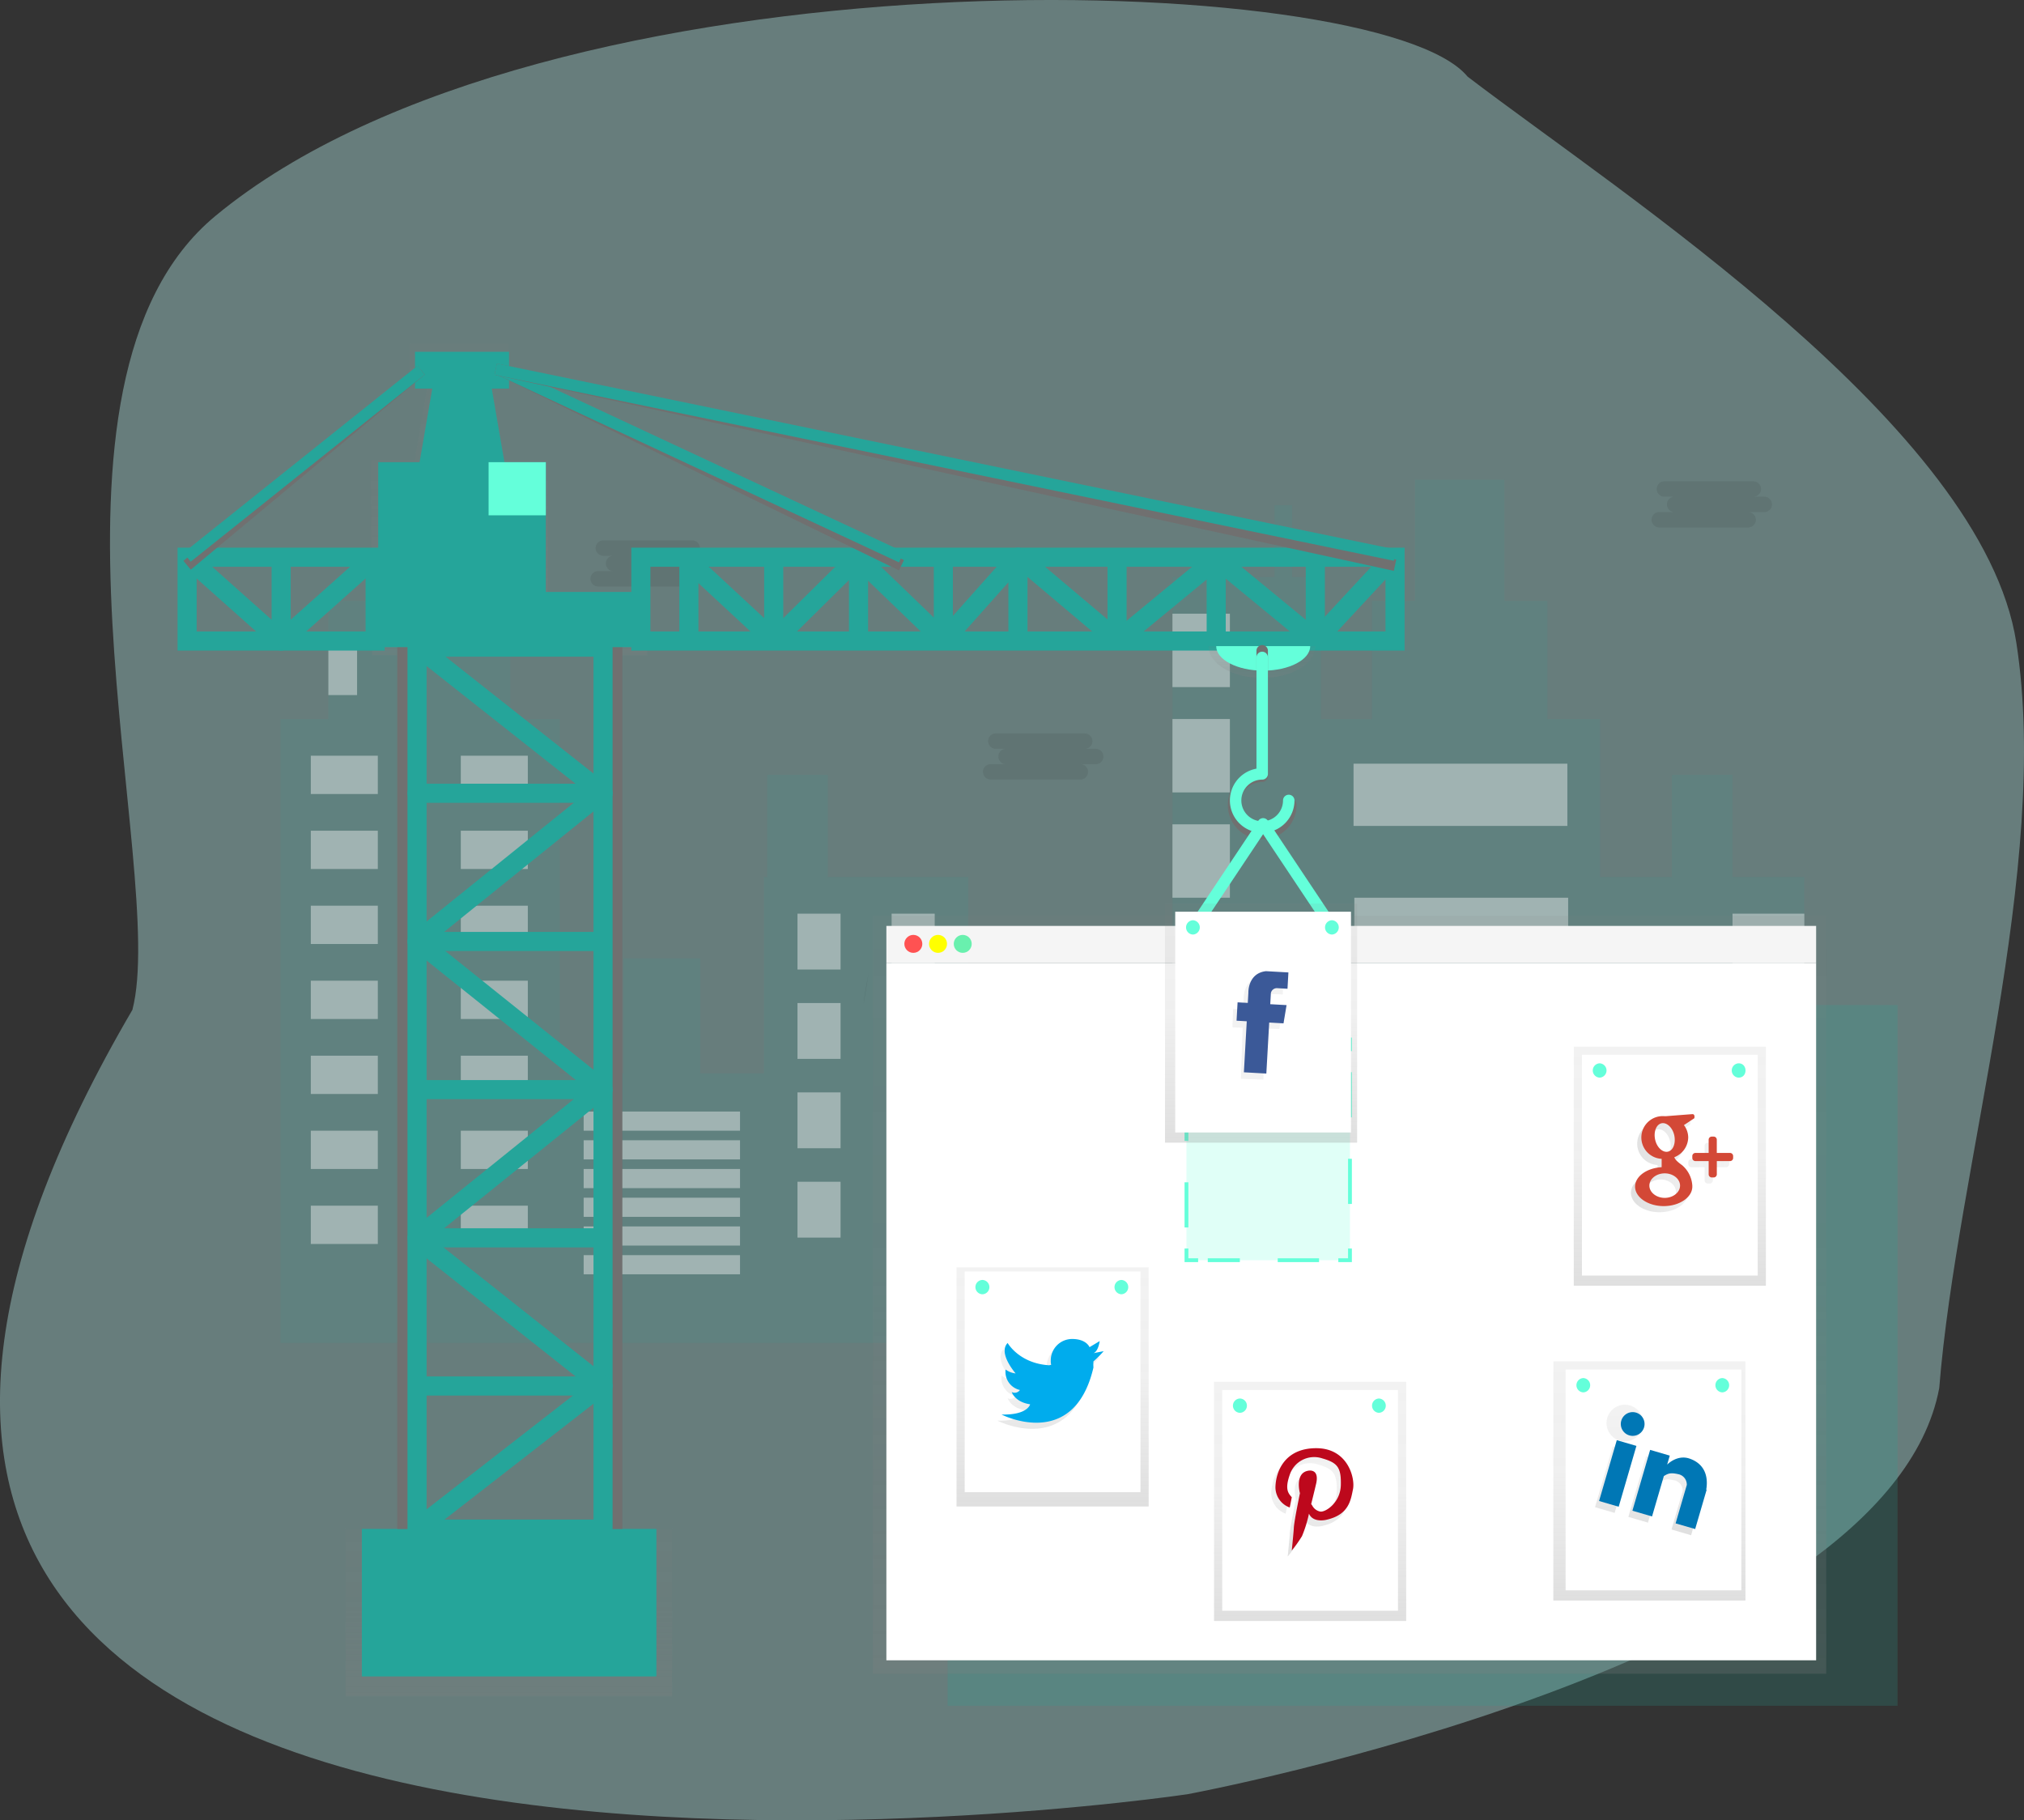 <svg xmlns="http://www.w3.org/2000/svg" xmlns:xlink="http://www.w3.org/1999/xlink" viewBox="0 0 530.172 476.814"><rect x="0" y="0" width="530.172" height="476.814" fill="#333333" stroke="none"/><defs><style>.a{fill:rgba(156,201,198,0.5);}.b,.g,.s{fill:#25a59a;}.b,.d,.e{opacity:0.1;}.c,.t{fill:#fff;}.c{opacity:0.4;}.d{fill:#252223;}.f{fill:url(#a);}.ah,.ai,.aj,.h,.i,.j,.k,.n,.o,.p,.q,.r{fill:none;}.h,.n,.q{stroke:#707070;}.ah,.ai,.aj,.h,.i,.p{stroke-miterlimit:10;}.h,.i,.j,.k{stroke-width:5px;}.i,.j,.k,.o,.p{stroke:#25a59a;}.j,.k,.n,.o,.q,.r{stroke-linejoin:round;}.k,.q,.r{stroke-linecap:round;}.ak,.l{fill:#64ffda;}.m{fill:url(#c);}.n,.o,.p,.q,.r{stroke-width:3px;}.ah,.ai,.aj,.r{stroke:#64ffda;}.ak,.s{opacity:0.2;}.u{fill:#f5f5f5;}.v{fill:#ff5252;}.w{fill:#ff0;}.x{fill:#69f0ae;}.y{fill:url(#e);}.z{fill:url(#f);}.aa{fill:#00aced;}.ab{fill:url(#h);}.ac{fill:#0077b5;}.ad{fill:url(#j);}.ae{fill:#bd081c;}.af{fill:url(#l);}.ag{fill:#d34836;}.ai{stroke-dasharray:10.82 9.92;}.aj{stroke-dasharray:11.83 10.85;}.al{fill:url(#n);}.am{fill:#3b5998;}</style><linearGradient id="a" x1="0.5" y1="1" x2="0.5" gradientUnits="objectBoundingBox"><stop offset="0" stop-color="gray" stop-opacity="0.251"/><stop offset="0.54" stop-color="gray" stop-opacity="0.122"/><stop offset="1" stop-color="gray" stop-opacity="0.102"/></linearGradient><linearGradient id="c" x1="0.5" x2="0.5" y2="0.001" xlink:href="#a"/><linearGradient id="e" x1="0.5" x2="0.5" xlink:href="#a"/><linearGradient id="f" x1="0.5" x2="0.5" y2="-0.001" xlink:href="#a"/><linearGradient id="h" x1="0.5" x2="0.5" xlink:href="#a"/><linearGradient id="j" x1="0.5" x2="0.5" y2="0.001" xlink:href="#a"/><linearGradient id="l" x1="0" y1="0.499" x2="0.999" y2="0.499" xlink:href="#a"/><linearGradient id="n" x1="8.885" y1="8.964" x2="8.885" y2="7.925" xlink:href="#a"/></defs><g transform="translate(-11425 1462)"><path class="a" d="M9450.5,124.837c40.271,30.761,134.928,91.717,143.735,148.241,9.147,58.728-15.565,137.462-20.19,195.29-13.58,72.426-196.909,106.376-196.909,106.376s-434.623,64.931-276.378-205.453c9.481-36.391-30.7-164.523,21.725-207.944C9208.982,89.705,9427.354,96.545,9450.5,124.837Z" transform="translate(2358.922 -1566.766)"/><g transform="translate(11498.472 -1336.357)"><path class="b" d="M380.347,104.073V77.323H364.465v26.75H345.656V62.695H331.863V31.765H320.578V0H297.172V31.765H285.887V62.695H272.513V25.5h-7.523V6.687h-4.6V25.5h-26.75V144.2h-20.48V131.659H200.623V144.2h-20.48V104.073H143.362V77.323H127.479v26.75h-.836v51.41H109.925V125.389H89.862v30.093H73.144V62.695H60.187V31.765H12.539V62.695H0V226.119H399.156V104.073Z" transform="translate(0)"/><rect class="c" width="17.554" height="10.031" transform="translate(7.941 72.308)"/><rect class="c" width="17.554" height="10.031" transform="translate(64.785 82.339) rotate(180)"/><rect class="c" width="17.554" height="10.031" transform="translate(7.941 91.952)"/><rect class="c" width="17.554" height="10.031" transform="translate(64.785 101.983) rotate(180)"/><rect class="c" width="17.554" height="10.031" transform="translate(7.941 111.596)"/><rect class="c" width="17.554" height="10.031" transform="translate(64.785 121.628) rotate(180)"/><rect class="c" width="17.554" height="10.031" transform="translate(7.941 131.241)"/><rect class="c" width="17.554" height="10.031" transform="translate(64.785 141.272) rotate(180)"/><rect class="c" width="17.554" height="10.031" transform="translate(7.941 150.885)"/><rect class="c" width="17.554" height="10.031" transform="translate(64.785 160.916) rotate(180)"/><rect class="c" width="17.554" height="10.031" transform="translate(7.941 170.529)"/><rect class="c" width="17.554" height="10.031" transform="translate(64.785 180.561) rotate(180)"/><rect class="c" width="17.554" height="10.031" transform="translate(7.941 190.174)"/><rect class="c" width="17.554" height="10.031" transform="translate(64.785 200.205) rotate(180)"/><rect class="c" width="40.96" height="5.016" transform="translate(79.413 165.514)"/><rect class="c" width="40.96" height="5.016" transform="translate(79.413 173.037)"/><rect class="c" width="40.96" height="5.016" transform="translate(79.413 180.561)"/><rect class="c" width="40.96" height="5.016" transform="translate(186.412 168.021)"/><rect class="c" width="40.96" height="5.016" transform="translate(186.412 175.545)"/><rect class="c" width="40.96" height="5.016" transform="translate(186.412 183.068)"/><rect class="c" width="40.96" height="5.016" transform="translate(79.413 188.084)"/><rect class="c" width="40.96" height="5.016" transform="translate(79.413 195.607)"/><rect class="c" width="40.96" height="5.016" transform="translate(79.413 203.13)"/><rect class="c" width="11.285" height="14.629" transform="translate(135.42 113.686)"/><rect class="c" width="11.285" height="14.629" transform="translate(171.366 128.315) rotate(180)"/><rect class="c" width="11.285" height="14.629" transform="translate(135.42 137.092)"/><rect class="c" width="11.285" height="14.629" transform="translate(171.366 151.721) rotate(180)"/><rect class="c" width="11.285" height="14.629" transform="translate(135.42 160.498)"/><rect class="c" width="11.285" height="14.629" transform="translate(171.366 175.127) rotate(180)"/><rect class="c" width="11.285" height="14.629" transform="translate(135.42 183.904)"/><rect class="c" width="11.285" height="14.629" transform="translate(171.366 198.533) rotate(180)"/><rect class="c" width="15.047" height="19.226" transform="translate(233.642 35.109)"/><rect class="c" width="15.047" height="19.226" transform="translate(233.642 62.695)"/><rect class="c" width="15.047" height="19.226" transform="translate(233.642 90.28)"/><rect class="c" width="15.047" height="19.226" transform="translate(233.642 117.866)"/><rect class="c" width="15.047" height="19.226" transform="translate(233.642 145.452)"/><rect class="c" width="15.047" height="19.226" transform="translate(233.642 173.037)"/><rect class="c" width="56.007" height="16.301" transform="translate(281.08 74.398)"/><rect class="c" width="56.007" height="16.301" transform="translate(281.29 109.507)"/><rect class="c" width="56.007" height="16.301" transform="translate(281.498 144.616)"/><rect class="c" width="56.007" height="16.301" transform="translate(281.707 179.725)"/><rect class="c" width="7.523" height="15.883" transform="translate(12.539 40.543)"/><rect class="c" width="18.808" height="24.242" transform="translate(380.348 113.686)"/><rect class="c" width="18.808" height="24.242" transform="translate(380.348 148.795)"/><rect class="c" width="18.808" height="24.242" transform="translate(380.348 183.904)"/><path class="d" d="M346.2,151.822h-2.876a2.015,2.015,0,1,0,0-4.025H320.036a2.015,2.015,0,0,0,0,4.025h2.876a2.015,2.015,0,1,0,0,4.025h-4.025a2.015,2.015,0,1,0,0,4.025H342.18a2.015,2.015,0,1,0,0-4.025H346.2a2.015,2.015,0,1,0,0-4.025Z" transform="translate(-235.578 -131.894)"/><path class="d" d="M592.2,272.822h-2.876a2.015,2.015,0,1,0,0-4.025H566.036a2.015,2.015,0,0,0,0,4.025h2.876a2.015,2.015,0,1,0,0,4.025h-4.025a2.015,2.015,0,1,0,0,4.025H588.18a2.015,2.015,0,1,0,0-4.025H592.2a2.015,2.015,0,1,0,0-4.025Z" transform="translate(-378.759 -202.32)"/><path class="d" d="M1011.205,114.822h-2.875a2.015,2.015,0,1,0,0-4.025H985.036a2.015,2.015,0,0,0,0,4.025h2.876a2.015,2.015,0,1,0,0,4.025h-4.025a2.015,2.015,0,1,0,0,4.025h23.293a2.015,2.015,0,0,0,0-4.025h4.025a2.015,2.015,0,1,0,0-4.025Z" transform="translate(-622.632 -110.358)"/><path class="e" d="M489.287,418.92s-1.1,5.321-1.317,8.15" transform="translate(-335.217 -289.698)"/></g><g transform="translate(11474.014 -1371.97)"><path class="f" d="M143.446,66.353V30.494H132.017l-3.508-20.327h4.77V0H107.306V10.166h4.77l-3.508,20.327H97.14V67.2h.28V81.6h72V66.353Z" transform="translate(-48.961)"/><path class="g" d="M144.384,44.684H119.76l5.355-31.054h13.918Z" transform="translate(-60.066 -6.691)"/><rect class="f" width="85.525" height="43.821" transform="translate(41.51 310.496)"/><rect class="g" width="77.095" height="38.547" transform="translate(45.776 310.496)"/><rect class="h" width="53.962" height="231.014" transform="translate(57.546 79.482)"/><rect class="i" width="48.719" height="231.014" transform="translate(60.229 79.482)"/><path class="j" d="M169.529,269.882H120.81L169.264,230.8" transform="translate(-60.581 -113.305)"/><path class="j" d="M120.81,346.382h48.719L121.08,307.57" transform="translate(-60.581 -150.993)"/><path class="j" d="M169.529,422.372H120.81l48.454-39.082" transform="translate(-60.581 -188.166)"/><path class="j" d="M120.55,498.872h48.719L120.28,460.06" transform="translate(-60.321 -225.854)"/><path class="k" d="M121.08,156.13l48.449,38.277H120.81" transform="translate(-60.581 -76.648)"/><line class="i" y1="37.473" x2="48.184" transform="translate(60.499 272.753)"/><rect class="g" width="68.262" height="14.453" transform="translate(50.327 65.029)"/><rect class="g" width="43.903" height="34.8" transform="translate(50.057 31.033)"/><rect class="l" width="14.992" height="13.918" transform="translate(78.968 31.033)"/><rect class="i" width="49.253" height="21.951" transform="translate(0 55.927)"/><rect class="i" width="197.552" height="21.951" transform="translate(118.854 55.927)"/><path class="j" d="M50.88,109.86v21.946L75.5,109.86" transform="translate(-26.251 -53.933)"/><path class="j" d="M411.153,131.806V109.86L391.61,131.806" transform="translate(-193.523 -53.933)"/><path class="j" d="M370.441,110.38V131.8L348.49,110.65" transform="translate(-172.355 -54.188)"/><path class="j" d="M326.541,132.346V109.86L304.32,131.806" transform="translate(-150.671 -53.933)"/><path class="j" d="M260.68,133.656V111.7L282.9,132.317V111.44" transform="translate(-129.247 -54.709)"/><path class="j" d="M456.218,110.125v21.417l-25.7-21.682" transform="translate(-212.625 -53.933)"/><path class="j" d="M506.968,132.861V110.91L481,132.322" transform="translate(-237.407 -54.448)"/><path class="j" d="M558.228,111.18v20.877l-25.7-21.147" transform="translate(-262.704 -54.448)"/><path class="m" d="M699.5,263.529c7.733,0,14-3.737,14-8.349h-28C685.5,259.792,691.767,263.529,699.5,263.529Z" transform="translate(-417.96 -175.968)"/><path class="l" d="M701.775,261.615c6.8,0,12.315-2.876,12.315-6.425H689.46C689.46,258.738,694.973,261.615,701.775,261.615Z" transform="translate(-419.904 -175.973)"/><rect class="g" width="24.629" height="9.637" transform="translate(59.694 2.123)"/><line class="j" x2="24.629" y2="21.946" transform="translate(0 55.927)"/><line class="n" x1="61.298" y2="51.096" transform="translate(0 6.939)"/><line class="o" x1="61.298" y2="48.988" transform="translate(0 6.939)"/><line class="n" x2="104.931" y2="51.096" transform="translate(82.18 6.939)"/><line class="p" x2="104.931" y2="48.988" transform="translate(82.18 6.939)"/><line class="j" x1="20.882" y2="22.481" transform="translate(295.524 55.393)"/><line class="n" x2="235.565" y2="51.361" transform="translate(80.841 6.674)"/><line class="o" x2="235.565" y2="48.719" transform="translate(80.841 6.674)"/><path class="q" d="M713.4,297.965a7.5,7.5,0,1,1-7.5-7.5V257.58" transform="translate(-424.293 -177.146)"/><path class="r" d="M713.378,298.463a6.959,6.959,0,1,1-6.959-6.959V261" transform="translate(-424.813 -178.825)"/><rect class="g" width="77.095" height="38.547" transform="translate(45.776 310.496)"/><rect class="s" width="248.837" height="183.537" transform="translate(199.196 173.239)"/><path class="f" d="M355.37,294.37V492.91H605.087V294.37Z" transform="translate(-175.732 -144.513)"/><rect class="t" width="243.542" height="182.657" transform="translate(183.166 162.212)"/><rect class="u" width="243.542" height="9.708" transform="translate(183.166 152.504)"/><ellipse class="v" cx="2.352" cy="2.352" rx="2.352" ry="2.352" transform="translate(187.875 154.856)"/><ellipse class="w" cx="2.352" cy="2.352" rx="2.352" ry="2.352" transform="translate(194.345 154.856)"/><ellipse class="x" cx="2.352" cy="2.352" rx="2.352" ry="2.352" transform="translate(200.815 154.856)"/><path class="r" d="M641,583.25" transform="translate(-396.114 -337.025)"/><path class="r" d="M569.52,583.25" transform="translate(-361.023 -337.025)"/><rect class="y" width="50.327" height="62.637" transform="translate(201.543 241.939)"/><rect class="t" width="46.041" height="57.821" transform="translate(203.681 243.013)"/><path class="l" d="M567.425,581.32a1.874,1.874,0,0,0,0,3.747A1.874,1.874,0,0,0,567.425,581.32Z" transform="translate(-359.106 -336.078)"/><path class="l" d="M638.935,581.32a1.875,1.875,0,0,0,0,3.747A1.875,1.875,0,0,0,638.935,581.32Z" transform="translate(-394.211 -336.078)"/><path class="z" d="M600.979,618.566l2.678-.534a25.393,25.393,0,0,1-2.678,2.678h0a10.769,10.769,0,0,0,0,1.6c-5.142,22.058-24.089,12.315-24.089,12.315,6.908.163,7.494-2.678,7.494-2.678-4.017-.591-4.816-3.212-4.816-3.212a1.654,1.654,0,0,0,2.143-.535,4.863,4.863,0,0,1-3.747-5.355,5.569,5.569,0,0,0,2.622,1.018c-.484-.591-4.551-5.462-2.087-7.977,0,0,3,5.356,10.869,5.834l.534-.107a4.2,4.2,0,0,1-.107-1.176,5.6,5.6,0,0,1,5.6-5.6c3.747,0,4.551,2.143,4.551,2.143l2.678-1.6C602.583,615.354,602.318,618.032,600.979,618.566Z" transform="translate(-364.641 -352.533)"/><path class="aa" d="M603.084,615.411l2.678-.535a25.387,25.387,0,0,1-2.678,2.678h0a10.785,10.785,0,0,0,0,1.6C597.948,641.222,579,631.478,579,631.478c6.908.163,7.494-2.678,7.494-2.678-4.017-.591-4.816-3.212-4.816-3.212a1.654,1.654,0,0,0,2.143-.534,4.863,4.863,0,0,1-3.747-5.356,5.569,5.569,0,0,0,2.622,1.018c-.484-.59-4.551-5.462-2.087-7.977,0,0,3,5.355,10.869,5.834l.534-.107a4.2,4.2,0,0,1-.107-1.176,5.6,5.6,0,0,1,5.6-5.6c3.747,0,4.551,2.143,4.551,2.143l2.678-1.6C604.693,612.2,604.423,614.9,603.084,615.411Z" transform="translate(-365.677 -350.987)"/><path class="r" d="M950.22,635.83" transform="translate(-547.917 -362.838)"/><path class="r" d="M878.71,635.83" transform="translate(-512.811 -362.838)"/><rect class="f" width="50.327" height="62.637" transform="translate(357.871 266.568)"/><rect class="t" width="46.041" height="57.821" transform="translate(361.083 268.711)"/><path class="l" d="M876.615,631.8a1.875,1.875,0,0,0,0,3.747A1.875,1.875,0,0,0,876.615,631.8Z" transform="translate(-510.894 -360.859)"/><path class="l" d="M948.125,631.8a1.875,1.875,0,0,0,0,3.747A1.875,1.875,0,0,0,948.125,631.8Z" transform="translate(-546 -360.859)"/><path class="ab" d="M904.432,681.389l2.937-10.075a2.784,2.784,0,0,0-1.985-2.754c-2.036-.484-2.795-.367-4.032.443l-3.085,10.589-5.142-1.5,4.643-15.934,5.142,1.5-.687,2.362s2.657-2.795,6.022-1.527c3.126,1.135,4.923,3.777,4.22,8.089l.1.031-3,10.278Zm-12.218-23.082a4.8,4.8,0,1,0-.015,0Zm-2.673,18.739-5.142-1.5,4.643-15.934,5.142,1.5Z" transform="translate(-515.605 -370.781)"/><path class="ac" d="M906.517,678.239l2.937-10.075a2.784,2.784,0,0,0-1.985-2.754c-2.036-.484-2.795-.367-4.032.443l-3.09,10.568-5.142-1.5,4.643-15.934,5.142,1.5-.687,2.362s2.657-2.795,6.022-1.527c3.126,1.135,4.923,3.777,4.22,8.089l.1.031-3,10.278ZM894.3,655.157a3.11,3.11,0,1,0-.015-.005Zm-2.688,18.719-5.142-1.5,4.643-15.934,5.142,1.5Z" transform="translate(-516.621 -369.234)"/><rect class="f" width="50.327" height="62.637" transform="translate(268.996 271.923)"/><rect class="t" width="46.041" height="57.821" transform="translate(271.139 274.061)"/><path class="l" d="M699.935,642.32a1.874,1.874,0,0,0,0,3.747A1.874,1.874,0,0,0,699.935,642.32Z" transform="translate(-424.158 -366.024)"/><path class="l" d="M771.445,642.32a1.875,1.875,0,0,0,0,3.747A1.875,1.875,0,0,0,771.445,642.32Z" transform="translate(-459.264 -366.024)"/><path class="ad" d="M738.151,681.742c-.591,2.836-1.018,6.694-6.959,8.028,0,0-3.482.911-4.582-1.6a32.682,32.682,0,0,1-1.822,5.89,33.435,33.435,0,0,1-2.678,3.747s.484-4.816.535-5.89c.056-1.66,1.6-9.1,1.6-9.1s-1.446-5.249,2.143-5.89c0,0,2.943-.7,2.143,3.212,0,0-.59,2.545-1.339,5.513l.27.377a3.007,3.007,0,0,0,2.143,1.6c1.446.158,5.249-2.408,5.355-6.959s-.855-5.834-4.816-6.959a6.727,6.727,0,0,0-8.568,4.281c-1.39,3.961-.27,4.928.535,5.89l-.535,2.678a5.686,5.686,0,0,1-3.772-5.376C717.915,677.109,720.216,671,728.5,671S738.741,678.85,738.151,681.742Z" transform="translate(-433.82 -380.104)"/><path class="ae" d="M740.275,678.6c-.591,2.836-1.018,6.694-6.959,8.028,0,0-3.482.911-4.582-1.6a32.669,32.669,0,0,1-1.822,5.89,33.456,33.456,0,0,1-2.678,3.747s.484-4.816.535-5.89c.056-1.66,1.6-9.1,1.6-9.1s-1.446-5.248,2.143-5.89c0,0,2.943-.7,2.143,3.212,0,0-.59,2.545-1.339,5.513l.27.377a3.006,3.006,0,0,0,2.143,1.6c1.446.158,5.249-2.408,5.356-6.959s-.855-5.834-4.816-6.959a6.727,6.727,0,0,0-8.568,4.281c-1.39,3.961-.27,4.928.534,5.89l-.534,2.678a5.638,5.638,0,0,1-3.747-5.356c.107-4.073,2.408-10.182,10.691-10.182S740.85,675.71,740.275,678.6Z" transform="translate(-434.875 -378.572)"/><path class="r" d="M958.63,473.88" transform="translate(-552.046 -283.333)"/><path class="r" d="M887.12,473.88" transform="translate(-516.94 -283.333)"/><rect class="f" width="50.327" height="62.637" transform="translate(363.221 184.123)"/><rect class="t" width="46.041" height="57.821" transform="translate(365.364 186.261)"/><path class="l" d="M885.025,469.85a1.875,1.875,0,0,0,0,3.747A1.875,1.875,0,0,0,885.025,469.85Z" transform="translate(-515.023 -281.354)"/><path class="l" d="M956.535,469.85a1.875,1.875,0,0,0,0,3.747C958.948,473.6,958.937,469.85,956.535,469.85Z" transform="translate(-550.129 -281.354)"/><path class="af" d="M927.784,511.458h-3.462v3.482a.825.825,0,0,1-.8.8h-.535a.825.825,0,0,1-.8-.8v-3.482H918.7a.825.825,0,0,1-.8-.8v-.534a.825.825,0,0,1,.8-.8h3.482v-3.482a.825.825,0,0,1,.8-.8h.535a.825.825,0,0,1,.8.8v3.482H927.8a.824.824,0,0,1,.8.8v.534a.825.825,0,0,1-.825.8Zm-12.116-9.423a5.355,5.355,0,0,1,1.125,3.268,5.661,5.661,0,0,1-3.64,5.142c.163.534.7,1.125,2.036,2.087a7.616,7.616,0,0,1,2.678,5.355h0v.27c0,2.785-3.375,5.091-7.494,5.091s-7.494-2.3-7.494-5.091c0-2.678,3.054-4.872,6.959-5.091v-2.194a5.6,5.6,0,1,1,.8-11.169h.27s6.155-.484,6.959-.535.534,1.069.534,1.069Zm-9.046,15.848c0,1.766,1.822,3.212,4.017,3.212s4.017-1.446,4.017-3.212-1.823-3.212-4.017-3.212-4,1.446-4,3.212Zm6.531-13.119c-.428-2.036-1.929-3.482-3.319-3.212s-2.143,2.194-1.716,4.23,1.929,3.482,3.319,3.212,2.158-2.143,1.731-4.23Z" transform="translate(-524.677 -295.747)"/><path class="ag" d="M929.894,508.3h-3.482v3.487a.825.825,0,0,1-.8.8h-.534a.825.825,0,0,1-.8-.8V508.3h-3.487a.825.825,0,0,1-.8-.8v-.534a.825.825,0,0,1,.8-.8h3.482v-3.482a.825.825,0,0,1,.8-.8h.534a.825.825,0,0,1,.8.8v3.482h3.482a.825.825,0,0,1,.8.8v.534A.825.825,0,0,1,929.894,508.3Zm-12.1-9.423a5.355,5.355,0,0,1,1.125,3.268,5.661,5.661,0,0,1-3.64,5.142c.163.535.7,1.125,2.036,2.087a7.617,7.617,0,0,1,2.678,5.355h0V515c0,2.785-3.375,5.091-7.494,5.091s-7.5-2.311-7.5-5.1c0-2.678,3.054-4.872,6.959-5.091v-2.189a5.6,5.6,0,1,1,.8-11.169h.27s6.155-.484,6.959-.535.535,1.069.535,1.069Zm-9.046,15.848c0,1.766,1.823,3.212,4.017,3.212s4.017-1.446,4.017-3.212-1.823-3.212-4.017-3.212S908.747,512.956,908.747,514.722Zm6.531-13.119c-.428-2.036-1.929-3.482-3.319-3.212s-2.143,2.194-1.716,4.23,1.929,3.482,3.319,3.212S915.691,503.7,915.278,501.6Z" transform="translate(-525.718 -294.195)"/><path class="ah" d="M597.894,465.57v3.054H594.84" transform="translate(-293.294 -228.559)"/><line class="ai" x1="29.145" transform="translate(267.352 240.065)"/><path class="ah" d="M519.764,468.624H516.71V465.57" transform="translate(-254.938 -228.559)"/><line class="aj" y1="43.429" transform="translate(261.772 188.063)"/><path class="ah" d="M516.71,361.054V358h3.055" transform="translate(-254.938 -175.751)"/><line class="ai" x2="29.15" transform="translate(269.872 182.249)"/><path class="ah" d="M594.84,358h3.054v3.054" transform="translate(-293.294 -175.751)"/><line class="aj" y2="43.429" transform="translate(304.601 190.822)"/><rect class="ak" width="42.829" height="57.821" transform="translate(261.772 182.249)"/><path class="r" d="M520.39,274.352l18.2-27.3,18.2,27.3" transform="translate(-256.744 -121.283)"/><rect class="f" width="50.327" height="62.637" transform="translate(256.147 146.645)"/><rect class="t" width="46.041" height="57.821" transform="translate(258.825 148.788)"/><path class="l" d="M675.745,396.23a1.875,1.875,0,0,0,0,3.747A1.875,1.875,0,0,0,675.745,396.23Z" transform="translate(-412.282 -245.213)"/><path class="l" d="M747.255,396.23a1.875,1.875,0,0,0,0,3.747A1.875,1.875,0,0,0,747.255,396.23Z" transform="translate(-447.388 -245.213)"/><path class="al" d="M706.642,431.491l-.092,2.678,4.281.148-.7,4.8-3.747-.127-.458,13.379-5.885-.2.458-13.378-2.678-.092.163-4.816,2.678.092.092-2.678s-.305-5.091,4.485-5.737l5.91.229L711,430.06l-2.678-.092a1.578,1.578,0,0,0-1.68,1.522Z" transform="translate(-424.008 -259.606)"/><path class="am" d="M708.925,428.421l-.153,2.673,4.276.239-.8,4.78L708.5,435.9l-.753,13.363-5.88-.331.753-13.363-2.673-.153.27-4.811,2.673.153.153-2.673s-.193-5.091,4.607-5.641l5.88.331-.239,4.276-2.673-.153a1.578,1.578,0,0,0-1.7,1.517Z" transform="translate(-425.054 -258.085)"/></g></g></svg>
